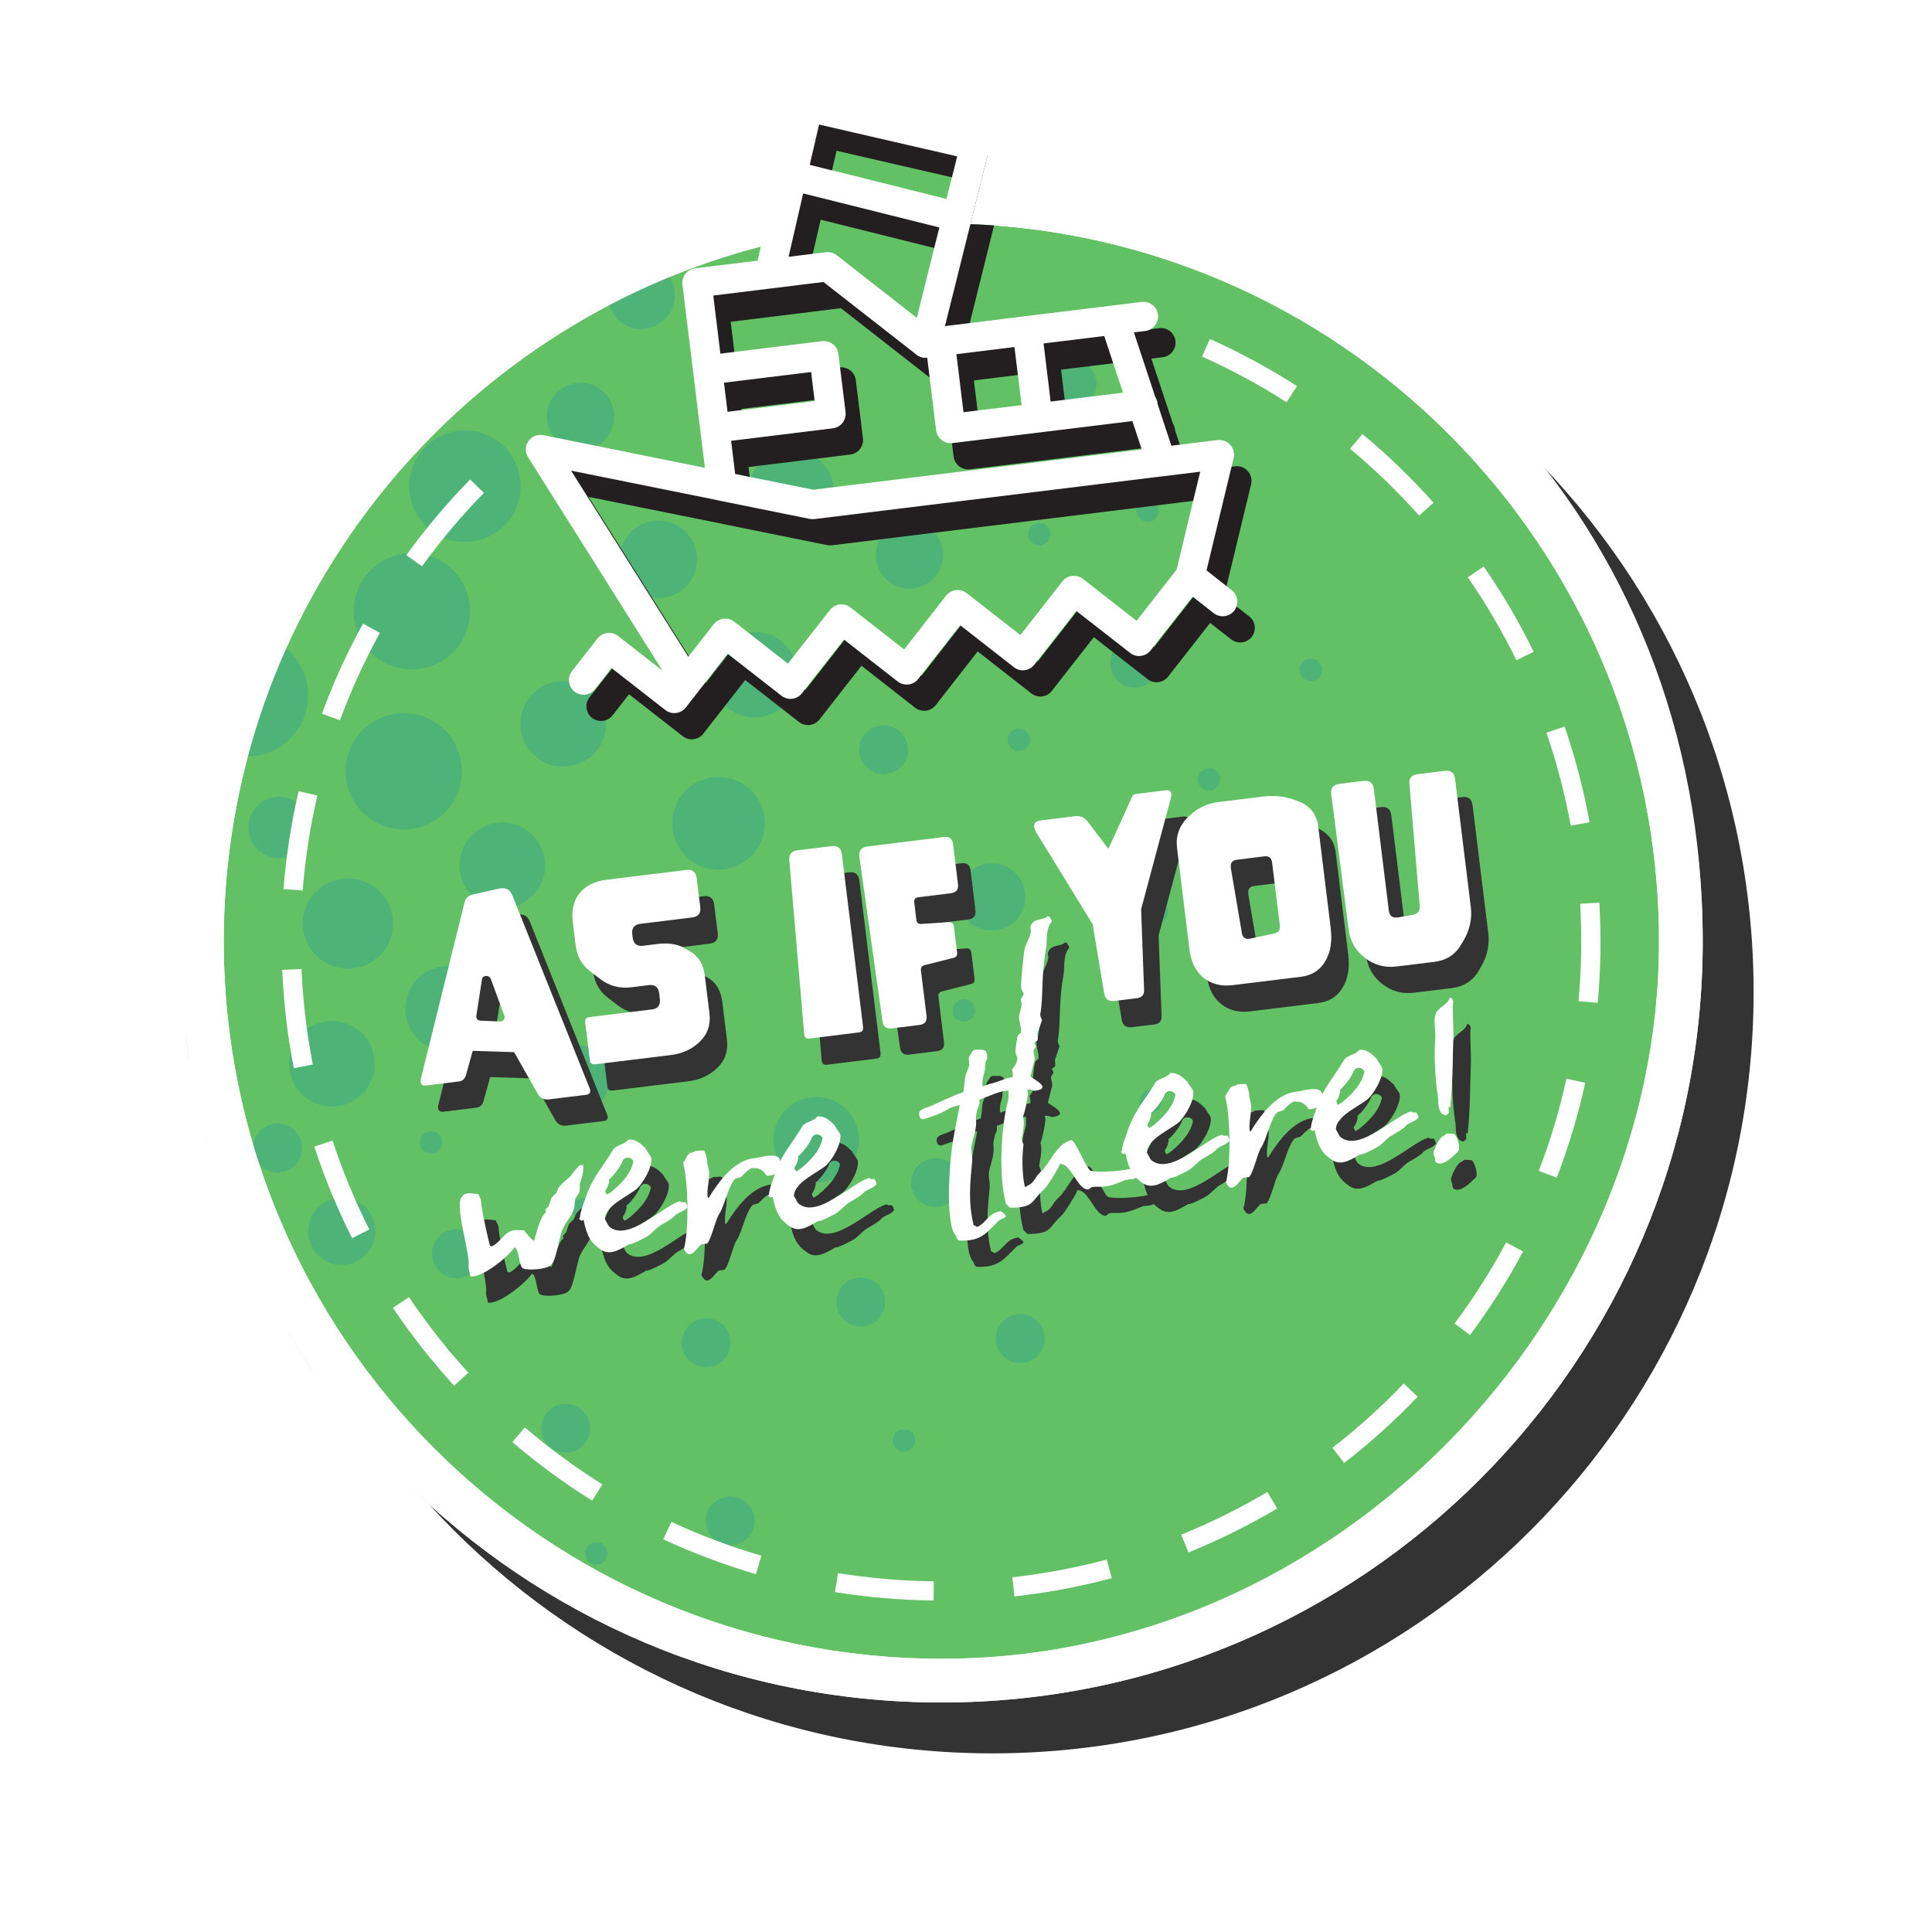 <svg width="221" height="221" viewBox="0 0 221 221" fill="none" xmlns="http://www.w3.org/2000/svg">
<g filter="url(#filter0_d_277_24756)">
<g filter="url(#filter1_d_277_24756)">
<path d="M113.503 200.566C161.602 200.566 200.593 161.574 200.593 113.476C200.593 65.377 161.602 26.386 113.503 26.386C65.405 26.386 26.413 65.377 26.413 113.476C26.413 161.574 65.405 200.566 113.503 200.566Z" fill="#333333"/>
<path d="M107.683 192.246C154.401 192.246 192.273 154.374 192.273 107.656C192.273 60.938 154.401 23.066 107.683 23.066C60.965 23.066 23.093 60.938 23.093 107.656C23.093 154.374 60.965 192.246 107.683 192.246Z" fill="#63C165"/>
<path d="M107.683 25.566C152.943 25.566 189.773 62.396 189.773 107.656C189.773 152.916 152.943 189.746 107.683 189.746C62.423 189.746 25.593 152.926 25.593 107.656C25.593 62.386 62.413 25.566 107.683 25.566ZM107.683 20.566C59.583 20.566 20.593 59.556 20.593 107.656C20.593 155.756 59.583 194.746 107.683 194.746C155.783 194.746 194.773 155.756 194.773 107.656C194.773 59.556 155.783 20.566 107.683 20.566Z" fill="white"/>
<g opacity="0.4">
<path d="M51.812 74.626C54.412 72.026 54.412 67.816 51.812 65.216C49.212 62.616 45.002 62.616 42.402 65.216C39.802 67.816 39.802 72.026 42.402 74.626C45.002 77.226 49.212 77.226 51.812 74.626Z" fill="#309D90"/>
<path d="M33.202 74.586C33.012 74.396 32.812 74.216 32.602 74.046C30.462 78.086 28.472 82.196 26.652 86.356C28.932 86.886 31.422 86.266 33.192 84.486C35.922 81.756 35.922 77.316 33.192 74.586H33.202Z" fill="#309D90"/>
<path d="M72.192 60.846C70.462 62.576 70.462 65.386 72.192 67.116C73.922 68.846 76.732 68.846 78.462 67.116C80.192 65.386 80.192 62.576 78.462 60.846C76.732 59.116 73.922 59.116 72.192 60.846Z" fill="#309D90"/>
<path d="M78.432 90.426C76.362 92.496 76.362 95.856 78.432 97.926C80.502 99.996 83.862 99.996 85.932 97.926C88.002 95.856 88.002 92.496 85.932 90.426C83.862 88.356 80.502 88.356 78.432 90.426Z" fill="#309D90"/>
<path d="M60.972 86.256C62.883 88.166 65.993 88.166 67.903 86.256C69.812 84.346 69.812 81.236 67.903 79.326C65.993 77.416 62.883 77.416 60.972 79.326C59.062 81.236 59.062 84.346 60.972 86.256Z" fill="#309D90"/>
<path d="M60.923 95.516C59.013 93.606 55.903 93.606 53.993 95.516C52.083 97.426 52.073 100.536 53.993 102.446C55.903 104.356 59.013 104.356 60.923 102.446C62.833 100.536 62.833 97.426 60.923 95.516Z" fill="#309D90"/>
<path d="M36.153 101.996C34.133 104.016 34.133 107.286 36.153 109.296C38.173 111.306 41.443 111.316 43.453 109.296C45.463 107.276 45.473 104.006 43.453 101.996C41.433 99.986 38.163 99.976 36.153 101.996Z" fill="#309D90"/>
<path d="M69.132 50.366C70.632 48.866 70.632 46.426 69.132 44.916C67.632 43.416 65.192 43.416 63.682 44.916C62.172 46.416 62.182 48.856 63.682 50.366C65.183 51.866 67.623 51.866 69.132 50.366Z" fill="#309D90"/>
<path d="M106.762 66.206C108.262 64.706 108.262 62.266 106.762 60.756C105.262 59.246 102.822 59.256 101.312 60.756C99.812 62.256 99.812 64.696 101.312 66.206C102.812 67.706 105.252 67.706 106.762 66.206Z" fill="#309D90"/>
<path d="M79.532 113.736C78.032 112.236 75.592 112.236 74.082 113.736C72.582 115.236 72.582 117.676 74.082 119.186C75.582 120.696 78.022 120.686 79.532 119.186C81.032 117.686 81.032 115.246 79.532 113.736Z" fill="#309D90"/>
<path d="M63.192 120.666C61.692 122.166 61.692 124.606 63.192 126.116C64.692 127.616 67.132 127.616 68.642 126.116C70.142 124.616 70.142 122.176 68.642 120.666C67.142 119.166 64.702 119.166 63.192 120.666Z" fill="#309D90"/>
<path d="M116.173 99.876C114.673 98.376 112.233 98.376 110.723 99.876C109.213 101.376 109.223 103.816 110.723 105.326C112.223 106.826 114.663 106.826 116.173 105.326C117.683 103.826 117.673 101.386 116.173 99.876Z" fill="#309D90"/>
<path d="M76.072 36.496C77.572 34.996 77.572 32.556 76.072 31.046C74.572 29.546 72.132 29.546 70.622 31.046C69.122 32.546 69.122 34.986 70.622 36.496C72.122 37.996 74.562 37.996 76.072 36.496Z" fill="#309D90"/>
<path d="M59.793 35.656C58.013 37.596 56.273 39.556 54.593 41.546C55.933 41.526 57.263 41.016 58.273 39.996C59.463 38.806 59.963 37.196 59.793 35.656Z" fill="#309D90"/>
<path d="M34.422 97.146C35.792 95.776 35.792 93.546 34.422 92.166C33.052 90.796 30.822 90.796 29.442 92.166C28.062 93.536 28.062 95.766 29.442 97.146C30.812 98.516 33.042 98.516 34.422 97.146Z" fill="#309D90"/>
<path d="M33.733 129.336C32.643 128.246 30.863 128.246 29.773 129.336C28.683 130.426 28.683 132.206 29.773 133.296C30.863 134.386 32.643 134.386 33.733 133.296C34.823 132.206 34.823 130.426 33.733 129.336Z" fill="#309D90"/>
<path d="M105.032 133.296C103.942 134.386 103.942 136.166 105.032 137.256C106.122 138.346 107.902 138.346 108.992 137.256C110.082 136.166 110.082 134.386 108.992 133.296C107.902 132.206 106.122 132.206 105.032 133.296Z" fill="#309D90"/>
<path d="M131.773 73.876C130.683 72.786 128.903 72.786 127.813 73.876C126.723 74.966 126.723 76.746 127.813 77.836C128.903 78.926 130.683 78.926 131.773 77.836C132.863 76.746 132.863 74.966 131.773 73.876Z" fill="#309D90"/>
<path d="M103.053 87.746C104.143 86.656 104.143 84.876 103.053 83.786C101.963 82.696 100.183 82.696 99.093 83.786C98.003 84.876 98.003 86.656 99.093 87.746C100.183 88.836 101.963 88.836 103.053 87.746Z" fill="#309D90"/>
<path d="M105.032 36.256C106.122 35.166 106.122 33.386 105.032 32.296C103.942 31.206 102.162 31.206 101.072 32.296C99.982 33.386 99.982 35.166 101.072 36.256C102.162 37.346 103.942 37.346 105.032 36.256Z" fill="#309D90"/>
<path d="M32.952 152.406C33.872 153.936 34.832 155.436 35.842 156.906C36.792 155.806 36.752 154.146 35.712 153.106C34.962 152.356 33.902 152.136 32.952 152.406Z" fill="#309D90"/>
<path d="M82.752 155.576C83.842 154.486 83.842 152.706 82.752 151.616C81.662 150.526 79.882 150.526 78.792 151.616C77.702 152.706 77.702 154.486 78.792 155.576C79.882 156.666 81.662 156.666 82.752 155.576Z" fill="#309D90"/>
<path d="M50.223 141.426C49.133 142.516 49.133 144.296 50.223 145.386C51.313 146.476 53.093 146.476 54.183 145.386C55.273 144.296 55.273 142.516 54.183 141.426C53.093 140.336 51.313 140.336 50.223 141.426Z" fill="#309D90"/>
<path d="M50.892 83.526C48.292 80.926 44.082 80.926 41.482 83.526C38.882 86.126 38.882 90.336 41.482 92.936C44.082 95.536 48.292 95.536 50.892 92.936C53.492 90.336 53.492 86.126 50.892 83.526Z" fill="#309D90"/>
<path d="M89.803 80.646C91.713 78.736 91.713 75.626 89.803 73.716C87.893 71.806 84.783 71.806 82.873 73.716C80.963 75.626 80.963 78.736 82.873 80.646C84.783 82.556 87.893 82.556 89.803 80.646Z" fill="#309D90"/>
<path d="M47.793 111.926C45.883 113.836 45.883 116.946 47.793 118.856C49.703 120.766 52.813 120.766 54.723 118.856C56.633 116.946 56.633 113.836 54.723 111.926C52.813 110.016 49.703 110.016 47.793 111.926Z" fill="#309D90"/>
<path d="M23.742 130.936C23.752 130.686 23.682 130.436 23.542 130.216C23.602 130.456 23.672 130.696 23.742 130.936Z" fill="#309D90"/>
<path d="M47.383 170.486C47.963 171.036 48.543 171.586 49.133 172.126C49.333 171.656 49.243 171.096 48.853 170.716C48.453 170.316 47.863 170.246 47.383 170.486Z" fill="#309D90"/>
<path d="M67.663 139.226C68.163 138.726 68.163 137.906 67.663 137.406C67.163 136.906 66.343 136.906 65.843 137.406C65.343 137.906 65.343 138.726 65.843 139.226C66.343 139.726 67.163 139.726 67.663 139.226Z" fill="#309D90"/>
<path d="M78.973 138.636C79.473 139.136 80.293 139.136 80.793 138.636C81.293 138.136 81.293 137.316 80.793 136.816C80.293 136.316 79.473 136.316 78.973 136.816C78.473 137.316 78.473 138.136 78.973 138.636Z" fill="#309D90"/>
<path d="M102.492 163.856C101.992 164.356 101.992 165.176 102.492 165.676C102.992 166.176 103.812 166.176 104.312 165.676C104.812 165.176 104.812 164.356 104.312 163.856C103.812 163.356 102.992 163.356 102.492 163.856Z" fill="#309D90"/>
<path d="M130.713 125.066C130.213 125.566 130.213 126.386 130.713 126.886C131.213 127.386 132.033 127.386 132.533 126.886C133.033 126.386 133.033 125.566 132.533 125.066C132.033 124.566 131.213 124.566 130.713 125.066Z" fill="#309D90"/>
<path d="M109.353 114.676C108.853 115.176 108.853 115.996 109.353 116.496C109.853 116.996 110.673 116.996 111.173 116.496C111.673 115.996 111.673 115.176 111.173 114.676C110.673 114.176 109.853 114.176 109.353 114.676Z" fill="#309D90"/>
<path d="M117.442 85.536C117.942 85.036 117.942 84.216 117.442 83.716C116.942 83.216 116.122 83.216 115.622 83.716C115.122 84.216 115.122 85.036 115.622 85.536C116.122 86.036 116.942 86.036 117.442 85.536Z" fill="#309D90"/>
<path d="M119.793 62.016C120.293 61.516 120.293 60.696 119.793 60.196C119.293 59.696 118.473 59.696 117.973 60.196C117.473 60.696 117.473 61.516 117.973 62.016C118.473 62.516 119.293 62.516 119.793 62.016Z" fill="#309D90"/>
<path d="M90.003 44.386C90.503 43.886 90.503 43.066 90.003 42.566C89.503 42.066 88.683 42.066 88.183 42.566C87.683 43.066 87.683 43.886 88.183 44.386C88.683 44.886 89.503 44.886 90.003 44.386Z" fill="#309D90"/>
<path d="M21.273 118.616C21.383 119.456 21.492 120.286 21.622 121.126C21.832 121.066 22.032 120.976 22.203 120.816C22.703 120.316 22.703 119.496 22.203 118.996C21.942 118.736 21.613 118.616 21.273 118.626V118.616Z" fill="#309D90"/>
<path d="M50.222 129.766C49.722 129.266 48.902 129.266 48.402 129.766C47.902 130.266 47.902 131.086 48.402 131.586C48.902 132.086 49.722 132.086 50.222 131.586C50.722 131.086 50.722 130.266 50.222 129.766Z" fill="#309D90"/>
<path d="M72.632 102.156C71.263 100.786 69.032 100.786 67.653 102.156C66.282 103.526 66.282 105.756 67.653 107.136C69.022 108.516 71.252 108.516 72.632 107.136C74.013 105.756 74.002 103.536 72.632 102.156Z" fill="#309D90"/>
<path d="M92.542 110.586C91.162 111.966 91.172 114.186 92.542 115.566C93.912 116.936 96.142 116.936 97.522 115.566C98.902 114.196 98.892 111.966 97.522 110.586C96.152 109.216 93.922 109.216 92.542 110.586Z" fill="#309D90"/>
<path d="M57.692 60.126C60.182 57.636 60.182 53.596 57.692 51.106C55.202 48.616 51.162 48.616 48.672 51.106C46.182 53.596 46.182 57.636 48.672 60.126C51.162 62.616 55.202 62.616 57.692 60.126Z" fill="#309D90"/>
<path d="M66.692 161.406C65.603 160.316 63.822 160.316 62.733 161.406C61.642 162.496 61.642 164.276 62.733 165.366C63.822 166.456 65.603 166.456 66.692 165.366C67.782 164.276 67.782 162.496 66.692 161.406Z" fill="#309D90"/>
<path d="M96.832 126.916C94.922 125.006 91.812 125.006 89.902 126.916C87.992 128.826 87.992 131.936 89.902 133.846C91.812 135.756 94.922 135.756 96.832 133.846C98.742 131.936 98.742 128.826 96.832 126.916Z" fill="#309D90"/>
<path d="M93.983 59.806C95.893 57.896 95.893 54.786 93.983 52.876C92.073 50.966 88.963 50.966 87.053 52.876C85.143 54.786 85.143 57.896 87.053 59.806C88.963 61.716 92.073 61.716 93.983 59.806Z" fill="#309D90"/>
<path d="M81.542 172.006C80.452 173.096 80.452 174.876 81.542 175.966C82.632 177.056 84.412 177.056 85.502 175.966C86.592 174.876 86.592 173.096 85.502 172.006C84.412 170.916 82.632 170.916 81.542 172.006Z" fill="#309D90"/>
<path d="M114.723 151.136C113.633 152.226 113.633 154.006 114.723 155.096C115.813 156.186 117.593 156.186 118.683 155.096C119.773 154.006 119.773 152.226 118.683 151.136C117.593 150.046 115.813 150.046 114.723 151.136Z" fill="#309D90"/>
<path d="M96.492 146.956C95.402 148.046 95.402 149.826 96.492 150.916C97.582 152.006 99.362 152.006 100.452 150.916C101.542 149.826 101.542 148.046 100.452 146.956C99.362 145.866 97.582 145.866 96.492 146.956Z" fill="#309D90"/>
<path d="M120.652 41.936C119.562 43.026 119.562 44.806 120.652 45.896C121.742 46.986 123.522 46.986 124.612 45.896C125.702 44.806 125.702 43.026 124.612 41.936C123.522 40.846 121.742 40.846 120.652 41.936Z" fill="#309D90"/>
<path d="M49.723 154.376C49.223 154.876 49.223 155.696 49.723 156.196C50.223 156.696 51.043 156.696 51.543 156.196C52.043 155.696 52.043 154.876 51.543 154.376C51.043 153.876 50.223 153.876 49.723 154.376Z" fill="#309D90"/>
<path d="M118.492 117.676C117.992 118.176 117.992 118.996 118.492 119.496C118.992 119.996 119.812 119.996 120.312 119.496C120.812 118.996 120.812 118.176 120.312 117.676C119.812 117.176 118.992 117.176 118.492 117.676Z" fill="#309D90"/>
<path d="M131.452 103.396C130.952 103.896 130.952 104.716 131.452 105.216C131.952 105.716 132.772 105.716 133.272 105.216C133.772 104.716 133.772 103.896 133.272 103.396C132.772 102.896 131.952 102.896 131.452 103.396Z" fill="#309D90"/>
<path d="M150.852 75.716C150.352 75.216 149.532 75.216 149.032 75.716C148.532 76.216 148.532 77.036 149.032 77.536C149.532 78.036 150.352 78.036 150.852 77.536C151.352 77.036 151.352 76.216 150.852 75.716Z" fill="#309D90"/>
<path d="M132.182 59.296C132.682 58.796 132.682 57.976 132.182 57.476C131.682 56.976 130.862 56.976 130.362 57.476C129.862 57.976 129.862 58.796 130.362 59.296C130.862 59.796 131.682 59.796 132.182 59.296Z" fill="#309D90"/>
<path d="M137.393 88.236C136.893 88.736 136.893 89.556 137.393 90.056C137.893 90.556 138.713 90.556 139.213 90.056C139.713 89.556 139.713 88.736 139.213 88.236C138.713 87.736 137.893 87.736 137.393 88.236Z" fill="#309D90"/>
<path d="M67.303 176.786C66.803 177.286 66.803 178.106 67.303 178.606C67.803 179.106 68.623 179.106 69.123 178.606C69.623 178.106 69.623 177.286 69.123 176.786C68.623 176.286 67.803 176.286 67.303 176.786Z" fill="#309D90"/>
<path d="M36.372 138.126C34.872 139.626 34.872 142.066 36.372 143.576C37.872 145.076 40.312 145.076 41.822 143.576C43.322 142.076 43.322 139.636 41.822 138.126C40.322 136.626 37.882 136.626 36.372 138.126Z" fill="#309D90"/>
<path d="M34.503 125.146C36.413 127.056 39.523 127.056 41.433 125.146C43.343 123.236 43.343 120.126 41.433 118.216C39.523 116.306 36.413 116.306 34.503 118.216C32.593 120.126 32.583 123.236 34.503 125.146Z" fill="#309D90"/>
</g>
<path d="M114.943 20.866L113.713 25.786C156.163 28.876 189.773 64.416 189.773 107.656C189.773 150.896 152.943 189.746 107.683 189.746C62.423 189.746 25.593 152.916 25.593 107.656C25.593 69.516 51.733 37.376 87.033 28.196C87.973 27.946 88.923 27.716 89.883 27.516C90.143 27.446 90.403 27.396 90.673 27.346C91.603 27.136 92.543 26.956 93.493 26.796C94.963 26.536 96.453 26.316 97.953 26.146C100.523 25.836 103.133 25.646 105.763 25.596C106.403 25.576 107.043 25.566 107.683 25.566C108.323 25.566 108.923 25.576 109.543 25.596C109.793 25.596 110.053 25.596 110.313 25.616C110.543 25.616 110.773 25.626 111.003 25.646L111.103 25.236C111.103 25.236 111.113 25.216 111.113 25.206V25.186L112.243 20.676C111.593 20.646 110.943 20.626 110.293 20.606C109.803 20.586 109.313 20.576 108.823 20.586C108.443 20.566 108.063 20.566 107.683 20.566C105.293 20.566 102.933 20.666 100.593 20.856C98.603 21.006 96.643 21.236 94.703 21.526C93.503 21.706 92.303 21.916 91.123 22.146C90.173 22.316 89.233 22.516 88.303 22.736C49.533 31.536 20.593 66.216 20.593 107.656C20.593 155.756 59.583 194.746 107.683 194.746C155.783 194.746 194.773 155.756 194.773 107.656C194.773 59.556 159.643 24.556 114.943 20.866Z" fill="white"/>
<path d="M116.043 182.616L115.803 180.426C119.443 180.016 123.083 179.336 126.603 178.396L127.173 180.526C123.543 181.496 119.803 182.196 116.053 182.616H116.043ZM106.793 183.076C103.023 183.036 99.223 182.716 95.513 182.116L95.863 179.946C99.463 180.526 103.153 180.846 106.813 180.886L106.793 183.086V183.076ZM135.953 177.586L135.123 175.546C138.513 174.176 141.823 172.536 144.973 170.666L146.093 172.556C142.853 174.476 139.443 176.166 135.953 177.586ZM86.473 180.066C82.863 179.006 79.293 177.666 75.873 176.076L76.803 174.086C80.123 175.636 83.583 176.936 87.093 177.956L86.473 180.066ZM153.763 167.356L152.413 165.616C155.303 163.376 158.053 160.906 160.573 158.256L162.163 159.776C159.563 162.496 156.733 165.046 153.753 167.346L153.763 167.356ZM67.733 171.656C64.533 169.656 61.463 167.406 58.613 164.956L60.043 163.286C62.823 165.666 65.803 167.856 68.903 169.796L67.733 171.666V171.656ZM168.153 152.706L166.393 151.396C168.583 148.456 170.563 145.336 172.283 142.116L174.223 143.156C172.453 146.476 170.403 149.686 168.153 152.716V152.706ZM51.943 158.506C49.403 155.726 47.043 152.726 44.953 149.606L46.783 148.376C48.813 151.406 51.103 154.316 53.573 157.016L51.953 158.496L51.943 158.506ZM178.073 134.716L176.023 133.926C177.343 130.516 178.403 126.966 179.183 123.396L181.333 123.866C180.523 127.546 179.423 131.196 178.073 134.716ZM40.273 141.616C38.573 138.256 37.123 134.726 35.953 131.156L38.043 130.476C39.183 133.946 40.593 137.366 42.243 140.636L40.283 141.626L40.273 141.616ZM182.753 114.716L180.563 114.516C180.903 110.886 180.963 107.186 180.763 103.526V103.376L182.953 103.256V103.396C183.173 107.176 183.103 110.986 182.763 114.726L182.753 114.716ZM33.613 122.186C32.953 118.816 32.523 115.346 32.333 111.896C32.313 111.576 32.303 111.266 32.283 110.946L34.483 110.846C34.493 111.156 34.513 111.466 34.533 111.776C34.723 115.126 35.143 118.486 35.783 121.766L33.623 122.186H33.613ZM179.673 94.446C179.013 90.846 178.083 87.266 176.893 83.816L178.973 83.106C180.193 86.666 181.153 90.346 181.833 94.056L179.673 94.446ZM34.623 101.866L32.433 101.696C32.723 97.936 33.303 94.176 34.163 90.506L36.303 91.006C35.473 94.566 34.913 98.216 34.623 101.866ZM173.453 75.516C171.853 72.236 169.983 69.046 167.903 66.046L169.713 64.796C171.863 67.896 173.783 71.176 175.433 74.556L173.453 75.526V75.516ZM38.883 82.396L36.823 81.636C38.123 78.106 39.703 74.636 41.523 71.336L43.453 72.396C41.683 75.606 40.153 78.966 38.883 82.396ZM162.333 58.976C159.903 56.246 157.243 53.676 154.433 51.336L155.843 49.646C158.743 52.056 161.473 54.696 163.983 57.506L162.343 58.966L162.333 58.976ZM48.263 64.786L46.483 63.496C48.693 60.446 51.143 57.536 53.783 54.846L55.353 56.386C52.793 58.996 50.413 61.826 48.263 64.786ZM147.173 46.016C144.093 44.036 140.833 42.276 137.503 40.786L138.403 38.776C141.833 40.316 145.183 42.126 148.363 44.166L147.173 46.016Z" fill="white"/>
<path d="M69.462 127.516C69.462 127.516 69.502 127.616 69.512 127.666C69.552 128.006 69.392 128.196 69.042 128.236L64.802 128.756C64.232 128.826 63.802 128.626 63.532 128.156L60.812 123.356L56.072 123.206L55.312 125.946C55.182 126.406 54.912 126.656 54.502 126.706L50.692 127.176C50.342 127.216 50.152 127.066 50.112 126.736C50.112 126.666 50.112 126.596 50.112 126.526L55.132 106.246C55.252 105.736 55.592 105.426 56.142 105.306L59.042 104.656C59.122 104.636 59.192 104.626 59.262 104.616C59.912 104.536 60.362 104.796 60.602 105.406L69.462 127.526V127.516ZM59.662 119.116L58.152 115.006C58.042 114.726 57.832 114.606 57.512 114.646C57.292 114.676 57.172 114.796 57.132 115.026L56.512 119.036C56.492 119.156 56.482 119.256 56.492 119.346C56.522 119.606 56.702 119.746 57.022 119.756L59.182 119.846C59.182 119.846 59.232 119.846 59.262 119.846C59.602 119.806 59.752 119.616 59.712 119.276C59.712 119.226 59.692 119.166 59.662 119.106V119.116Z" fill="#333333"/>
<path d="M76.552 118.476C77.252 118.386 77.562 117.996 77.482 117.286L77.402 116.616C77.312 115.916 76.922 115.606 76.212 115.686L74.202 115.936C72.862 116.096 71.672 115.776 70.622 114.966L69.482 114.086C68.542 113.366 68.002 112.366 67.842 111.106L67.522 108.506C67.352 107.126 67.612 106.006 68.312 105.156C69.012 104.306 70.042 103.796 71.432 103.626L80.502 102.516C81.202 102.426 81.602 102.736 81.692 103.446L82.102 106.756C82.192 107.456 81.882 107.856 81.172 107.946L75.252 108.676C74.542 108.766 74.242 109.156 74.322 109.866L74.372 110.256C74.462 110.956 74.852 111.266 75.562 111.186L77.242 110.976C78.492 110.826 79.542 110.996 80.372 111.496L81.062 111.906C81.952 112.436 82.472 113.356 82.632 114.676L83.152 118.906C83.312 120.206 82.942 121.296 82.052 122.156C81.162 123.016 80.052 123.526 78.732 123.686L70.072 124.746C69.712 124.786 69.512 124.636 69.472 124.276L68.942 119.946C68.902 119.586 69.052 119.386 69.412 119.346L76.562 118.466L76.552 118.476Z" fill="#333333"/>
<path d="M100.722 120.496C100.762 120.856 100.612 121.056 100.252 121.096L94.592 121.796C94.232 121.836 94.032 121.686 93.992 121.336C93.992 121.336 93.992 121.316 93.992 121.296L92.292 101.426C92.232 100.736 92.552 100.346 93.232 100.266L97.112 99.786C97.822 99.696 98.212 100.006 98.302 100.716L100.732 120.496H100.722Z" fill="#333333"/>
<path d="M107.982 119.206C108.062 119.826 107.792 120.166 107.172 120.246L104.002 120.636C103.382 120.716 103.032 120.446 102.952 119.826L100.302 101.016C100.302 101.016 100.302 100.986 100.302 100.976C100.222 100.296 100.532 99.916 101.232 99.826L109.982 98.746C110.602 98.666 110.942 98.936 111.022 99.556L111.582 104.136C111.662 104.756 111.382 105.096 110.772 105.176L107.052 105.636C106.692 105.676 106.542 105.876 106.582 106.236L106.822 108.216C106.862 108.556 107.052 108.716 107.392 108.686L110.532 108.486C110.872 108.466 111.062 108.616 111.112 108.956L111.482 111.966C111.522 112.286 111.392 112.486 111.102 112.556L107.752 113.406C107.442 113.486 107.312 113.686 107.342 113.996L107.982 119.186V119.206Z" fill="#333333"/>
<path d="M128.312 116.656L126.992 108.726L120.642 98.396C120.442 98.076 120.332 97.806 120.302 97.586C120.252 97.156 120.502 96.916 121.072 96.846L124.952 96.366C125.552 96.296 126.032 96.486 126.392 96.956L128.792 100.096L131.502 94.146C131.582 93.956 131.722 93.856 131.922 93.826L135.392 93.396C135.752 93.356 135.952 93.506 135.992 93.866C135.992 93.936 135.992 94.006 135.992 94.076L132.532 107.006L132.872 116.246C132.892 116.796 132.622 117.116 132.032 117.186L129.502 117.496C128.812 117.576 128.422 117.296 128.312 116.646V116.656Z" fill="#333333"/>
<path d="M154.223 109.276C154.393 110.656 154.213 111.836 153.673 112.816C153.073 113.936 152.103 114.576 150.783 114.736L143.043 115.686C141.683 115.856 140.563 115.566 139.663 114.836C138.773 114.106 138.243 113.056 138.073 111.696L136.643 100.016C136.473 98.666 136.873 97.506 137.823 96.536L137.923 96.456C138.873 95.486 140.023 94.916 141.373 94.746L146.483 94.116C147.863 93.946 149.173 94.116 150.403 94.616L150.623 94.706C151.893 95.226 152.613 96.156 152.783 97.476L154.233 109.276H154.223ZM148.403 108.876L147.513 101.656C147.443 101.126 147.153 100.896 146.623 100.956L143.483 101.346C142.963 101.406 142.733 101.696 142.793 102.216C142.793 102.246 142.793 102.266 142.793 102.296L144.063 109.756C144.153 110.226 144.413 110.446 144.873 110.386C144.903 110.386 144.943 110.386 144.993 110.376L147.733 109.786C148.243 109.676 148.463 109.376 148.403 108.886V108.876Z" fill="#333333"/>
<path d="M163.213 92.676C163.163 92.016 163.483 91.636 164.173 91.556L167.253 91.176C167.963 91.086 168.353 91.396 168.443 92.106L170.243 106.736C170.403 108.056 170.143 109.316 169.453 110.516L169.143 111.046C168.473 112.196 167.453 112.856 166.073 113.026L161.743 113.556C160.393 113.726 159.193 113.386 158.123 112.566C157.063 111.736 156.443 110.656 156.263 109.306L154.283 93.856C154.193 93.156 154.503 92.756 155.213 92.666L157.963 92.326C158.663 92.236 159.063 92.546 159.153 93.256L160.863 107.136C160.933 107.746 161.253 108.016 161.823 107.946C161.853 107.946 161.873 107.946 161.903 107.946L163.573 107.656C164.173 107.556 164.443 107.216 164.403 106.626L163.223 92.696L163.213 92.676Z" fill="#333333"/>
<path d="M68.722 136.276C68.722 136.576 68.722 136.846 68.692 137.126C68.572 137.476 68.552 137.916 68.362 138.276C68.272 138.626 68.402 139.116 68.232 139.436C68.162 139.676 67.882 139.886 67.812 140.126C67.692 140.516 67.772 140.906 67.652 141.296C67.382 142.106 66.722 142.786 66.382 143.536C65.972 144.326 65.632 147.326 65.012 147.706C64.662 148.156 62.532 148.376 61.832 148.096C61.332 147.886 61.412 145.786 60.832 145.696C60.302 146.606 57.192 149.206 55.822 149.006C55.752 148.676 55.642 148.326 55.592 147.986C55.872 146.436 53.812 140.596 54.922 139.816C55.232 139.336 55.932 139.526 56.712 139.596C56.862 139.986 56.922 139.936 57.042 140.396C56.972 140.906 57.782 144.516 58.042 145.496C58.212 145.546 58.142 145.516 58.252 145.576C58.982 145.246 59.552 144.376 60.082 144.006C60.672 143.596 61.162 143.736 61.972 143.736C62.142 144.056 62.812 144.816 63.092 144.946C63.282 144.316 63.862 141.926 64.472 141.676C64.432 141.576 64.412 141.476 64.372 141.386L64.762 140.966L64.932 140.436L65.082 140.016L65.652 139.446L65.882 138.876L66.262 138.426C66.322 138.356 67.202 137.606 67.202 137.606L67.902 136.716L68.262 136.336L68.452 136.246L68.722 136.276Z" fill="#333333"/>
<path d="M75.863 134.386C75.933 134.646 76.473 135.216 76.503 135.486C76.603 136.586 75.593 138.226 74.933 138.906C74.033 139.756 71.173 140.886 71.193 142.466C71.353 142.686 71.503 143.066 71.663 143.286C73.813 145.206 77.963 140.826 79.793 140.406C80.283 140.816 80.323 140.036 80.653 141.076C80.223 141.666 79.473 141.626 79.043 142.216C78.493 142.656 77.883 142.966 77.543 143.176C77.103 143.436 76.633 143.996 76.143 144.356C75.803 144.596 74.123 145.446 73.973 145.326C73.243 145.686 71.923 146.726 70.793 145.986C69.653 145.216 69.163 144.536 68.753 142.536C68.523 142.596 68.573 142.726 68.423 142.576C68.273 142.456 68.353 142.556 68.223 142.326H68.323C68.433 141.326 68.843 140.536 69.083 139.726C69.913 137.466 70.943 136.536 72.113 134.536C72.513 133.916 73.423 133.976 73.883 133.346C74.753 133.306 75.253 133.786 75.863 134.386ZM71.653 137.896C71.713 138.096 71.683 138.166 71.613 138.406C71.603 138.576 71.363 139.076 71.233 139.196L71.253 139.326C71.313 139.556 71.423 139.636 71.493 139.636C71.643 139.486 71.743 139.506 72.023 139.266C73.243 138.236 74.163 137.186 74.443 135.906C74.513 135.626 73.773 135.076 73.243 135.716C73.083 136.376 72.003 137.716 71.663 137.896H71.653Z" fill="#333333"/>
<path d="M82.553 134.606C82.683 134.856 82.803 135.286 82.893 135.706C82.813 136.126 83.163 136.786 83.123 137.326C83.103 138.276 82.853 138.976 82.943 139.946L83.053 140.036C84.343 137.926 86.093 135.726 88.223 135.496C88.983 135.406 90.273 134.936 91.003 135.356C91.076 135.416 91.143 135.509 91.203 135.636C91.353 136.056 91.223 136.916 90.813 137.136C90.543 137.436 90.213 137.446 89.743 137.506C89.383 137.046 88.993 136.586 88.323 136.636C87.793 136.436 87.063 137.366 86.763 137.636L86.143 137.816C85.343 138.456 84.883 140.996 84.253 141.886C83.853 142.476 83.363 144.786 82.883 145.256L82.223 145.336C81.723 145.666 80.923 147.376 80.233 145.846C80.823 143.816 80.743 138.206 80.143 136.026C80.363 135.666 80.533 135.336 80.763 135.006C81.103 134.726 81.253 134.916 81.593 134.636C81.763 134.646 82.193 134.596 82.563 134.616L82.553 134.606Z" fill="#333333"/>
<path d="M97.493 131.736C97.562 131.996 98.103 132.566 98.132 132.836C98.233 133.936 97.222 135.576 96.562 136.256C95.653 137.106 92.802 138.236 92.823 139.816C92.983 140.036 93.132 140.416 93.293 140.636C95.442 142.556 99.593 138.176 101.423 137.756C101.913 138.166 101.953 137.386 102.283 138.426C101.853 139.016 101.103 138.976 100.673 139.566C100.123 140.006 99.513 140.316 99.172 140.526C98.733 140.786 98.263 141.346 97.772 141.706C97.433 141.946 95.752 142.796 95.603 142.676C94.873 143.036 93.552 144.076 92.422 143.336C91.282 142.566 90.793 141.886 90.382 139.886C90.153 139.946 90.203 140.076 90.052 139.926C89.903 139.806 89.983 139.896 89.853 139.676H89.953C90.062 138.676 90.472 137.886 90.713 137.076C91.543 134.816 92.573 133.886 93.743 131.886C94.132 131.266 95.052 131.326 95.513 130.696C96.382 130.656 96.882 131.136 97.493 131.736ZM93.282 135.246C93.343 135.446 93.312 135.516 93.243 135.756C93.233 135.926 92.993 136.426 92.873 136.546L92.892 136.676C92.953 136.906 93.062 136.986 93.132 136.986C93.282 136.836 93.382 136.856 93.662 136.616C94.882 135.596 95.802 134.536 96.082 133.256C96.153 132.976 95.412 132.426 94.882 133.066C94.722 133.726 93.642 135.066 93.302 135.246H93.282Z" fill="#333333"/>
<path d="M114.672 124.976C114.692 125.986 114.342 125.856 114.382 127.266C114.682 127.226 115.152 126.966 115.452 126.936C116.402 126.686 116.932 126.346 117.822 126.206C118.152 126.166 118.842 126.046 119.612 125.956C120.032 126.376 122.592 127.506 120.312 127.786C119.982 127.586 118.972 127.576 118.752 127.706C116.352 127.666 116.262 127.976 114.032 128.786C114.082 129.756 113.862 129.316 113.712 130.276C113.512 131.146 113.802 131.036 113.562 132.316C113.512 132.756 113.232 133.436 113.152 133.946C113.022 134.496 113.242 135.216 113.212 135.786C112.992 138.136 112.712 140.456 113.372 143.136C113.512 143.186 113.662 143.266 113.772 143.356C114.862 142.886 115.022 141.756 116.482 141.546C116.742 141.786 116.872 141.736 117.092 142.106C116.772 142.486 116.552 142.336 116.192 142.686C114.812 144.036 114.222 145.046 111.652 144.896C111.492 144.716 111.462 144.686 111.312 144.296C110.552 143.616 110.532 140.116 110.542 139.106C110.722 134.506 110.932 133.776 111.782 129.426H111.682C111.552 129.486 110.962 129.596 110.712 129.726C109.932 130.196 109.322 130.506 107.572 131.056C107.302 130.816 107.342 131.146 107.192 130.696C106.942 129.986 107.592 129.836 108.302 129.586C109.422 129.116 110.782 128.406 112.202 127.926C112.492 125.906 112.182 126.686 112.872 124.886L112.842 124.386C112.842 124.386 112.742 124.096 112.902 123.806C113.042 123.556 113.332 123.146 113.332 123.146C113.332 123.146 113.592 123.046 113.692 123.066C113.792 123.086 114.402 123.076 114.402 123.076L114.762 123.236L114.902 123.556C114.902 123.556 114.922 124.026 114.902 124.126C114.882 124.266 114.712 124.516 114.712 124.516V124.956L114.672 124.976Z" fill="#333333"/>
<path d="M134.423 136.686C133.543 137.166 132.343 137.546 131.643 137.866L130.743 137.976C129.943 138.306 129.023 138.726 127.973 138.756C127.903 138.756 127.053 138.696 126.803 138.836C126.673 138.856 126.703 139.086 126.393 139.056C125.213 138.996 124.513 136.056 123.243 136.146C123.153 136.526 121.783 138.746 121.443 139.026C119.843 140.506 120.353 141.116 117.563 141.156C117.343 141.016 117.223 140.826 117.063 140.676C116.143 137.256 116.603 131.436 117.283 129.036C117.473 128.406 117.253 127.696 117.443 127.066C117.593 126.946 117.683 126.806 117.803 126.686C117.903 126.406 117.893 125.466 117.743 125.376C118.033 125.036 118.353 124.556 118.363 124.126C118.443 123.976 118.123 123.586 118.153 123.246C118.223 122.736 118.253 121.886 118.463 121.386C118.583 121.306 118.643 121.226 118.773 121.146C118.913 120.656 118.503 119.736 118.573 119.246C118.613 118.736 119.053 117.946 118.753 117.406C118.793 117.166 119.093 116.896 119.093 116.626C119.003 116.466 118.883 116.286 118.823 116.116C118.733 115.416 119.033 112.896 119.163 111.736C119.283 111.046 119.763 110.346 119.893 109.726C119.983 109.376 119.753 109.106 119.953 108.806C120.353 107.986 121.403 108.296 121.813 107.806C122.123 107.866 121.983 107.786 122.143 108.036C122.223 108.126 122.223 108.156 122.323 108.386C121.533 109.356 121.853 110.596 121.603 111.846C121.103 114.636 121.343 117.166 121.003 118.986C120.933 119.226 121.213 119.636 121.193 119.706C121.013 120.166 120.853 120.786 120.673 121.216C120.703 121.486 120.733 121.716 120.693 121.956C120.673 122.056 120.353 122.196 120.323 122.266C120.373 122.396 120.423 122.526 120.503 122.616C120.503 122.856 120.283 122.976 120.263 123.116C120.143 123.466 120.423 123.836 120.363 124.186C120.083 125.166 119.853 126.336 119.533 127.316C119.433 127.626 119.633 127.876 119.573 128.216C119.493 128.966 119.263 130.076 119.013 130.776C119.253 131.356 119.003 132.596 118.883 133.246C118.853 133.516 119.093 133.856 119.073 133.966C118.913 135.126 118.883 137.116 119.213 138.696C119.253 138.726 119.293 138.756 119.363 138.776L119.483 138.656C120.353 138.316 120.393 137.606 121.003 137.086C122.163 136.066 122.823 133.836 124.523 133.426C124.983 133.306 126.283 136.776 126.773 136.926C127.713 137.176 130.683 136.956 131.883 136.566L132.533 136.386L133.943 136.316L134.423 136.696V136.686Z" fill="#333333"/>
<path d="M137.862 126.776C137.932 127.036 138.472 127.606 138.502 127.876C138.602 128.976 137.592 130.616 136.932 131.296C136.032 132.146 133.172 133.276 133.192 134.856C133.352 135.076 133.502 135.456 133.662 135.676C135.822 137.596 139.962 133.216 141.792 132.796C142.282 133.206 142.322 132.426 142.652 133.466C142.222 134.056 141.472 134.016 141.042 134.606C140.492 135.046 139.892 135.356 139.542 135.566C139.102 135.826 138.632 136.386 138.142 136.746C137.802 136.986 136.122 137.836 135.972 137.716C135.242 138.076 133.922 139.116 132.782 138.376C131.642 137.606 131.152 136.926 130.742 134.926C130.512 134.986 130.562 135.116 130.412 134.966C130.262 134.846 130.342 134.946 130.212 134.716H130.312C130.422 133.716 130.832 132.926 131.072 132.116C131.902 129.856 132.932 128.926 134.102 126.926C134.492 126.306 135.412 126.366 135.872 125.736C136.742 125.696 137.242 126.176 137.852 126.776H137.862ZM133.652 130.286C133.712 130.486 133.682 130.556 133.612 130.796C133.602 130.966 133.362 131.466 133.242 131.586L133.262 131.716C133.322 131.946 133.432 132.026 133.502 132.026C133.652 131.876 133.752 131.896 134.032 131.656C135.252 130.626 136.172 129.576 136.452 128.296C136.522 128.016 135.782 127.466 135.252 128.106C135.092 128.766 134.012 130.106 133.672 130.286H133.652Z" fill="#333333"/>
<path d="M144.553 126.996C144.683 127.246 144.803 127.676 144.893 128.096C144.813 128.506 145.163 129.176 145.123 129.716C145.103 130.656 144.853 131.366 144.943 132.336L145.053 132.426C146.343 130.316 148.093 128.116 150.223 127.886C150.983 127.796 152.273 127.326 153.003 127.746C153.076 127.806 153.143 127.899 153.203 128.026C153.353 128.446 153.223 129.306 152.813 129.526C152.543 129.826 152.213 129.836 151.743 129.896C151.383 129.436 150.993 128.976 150.323 129.026C149.793 128.826 149.063 129.756 148.763 130.026L148.143 130.206C147.343 130.846 146.883 133.386 146.253 134.276C145.853 134.866 145.363 137.176 144.883 137.646L144.223 137.726C143.723 138.056 142.923 139.766 142.233 138.236C142.823 136.206 142.743 130.596 142.143 128.416C142.363 128.056 142.533 127.726 142.763 127.396C143.103 127.116 143.253 127.306 143.593 127.026C143.763 127.036 144.193 126.986 144.573 127.006L144.553 126.996Z" fill="#333333"/>
<path d="M159.483 124.116C159.543 124.376 160.093 124.946 160.123 125.216C160.223 126.316 159.213 127.956 158.553 128.636C157.653 129.486 154.793 130.616 154.813 132.196C154.973 132.416 155.123 132.796 155.283 133.016C157.433 134.936 161.583 130.556 163.413 130.136C163.903 130.546 163.943 129.766 164.273 130.806C163.843 131.396 163.093 131.356 162.663 131.946C162.113 132.386 161.503 132.696 161.163 132.906C160.723 133.166 160.253 133.726 159.763 134.086C159.423 134.326 157.743 135.176 157.593 135.056C156.863 135.416 155.543 136.456 154.413 135.716C153.273 134.946 152.783 134.266 152.373 132.266C152.143 132.326 152.193 132.456 152.043 132.306C151.893 132.186 151.973 132.276 151.843 132.056H151.943C152.053 131.056 152.463 130.266 152.703 129.456C153.533 127.196 154.563 126.266 155.733 124.266C156.133 123.646 157.043 123.706 157.503 123.076C158.373 123.036 158.873 123.516 159.483 124.116ZM155.273 127.626C155.333 127.826 155.303 127.896 155.233 128.136C155.223 128.306 154.983 128.806 154.853 128.926L154.873 129.056C154.933 129.286 155.043 129.376 155.113 129.366C155.263 129.216 155.363 129.236 155.643 128.996C156.863 127.976 157.783 126.916 158.063 125.636C158.133 125.356 157.393 124.806 156.863 125.446C156.703 126.106 155.623 127.446 155.283 127.626H155.273Z" fill="#333333"/>
<path d="M168.322 132.696C168.612 132.866 168.982 133.926 168.902 134.446C168.872 134.756 168.612 134.856 168.432 135.046C168.072 135.426 166.982 136.436 166.292 135.986C166.102 135.836 166.172 135.526 166.112 135.366C166.072 135.306 165.932 135.016 165.982 134.846C166.082 134.326 166.522 133.496 166.882 133.086C167.062 132.926 167.322 132.866 167.472 132.676C167.672 132.656 168.322 132.706 168.322 132.706V132.696ZM168.242 117.486C168.102 118.246 168.302 120.676 168.252 121.696C168.142 124.406 168.192 126.956 167.882 129.686C167.842 129.656 167.772 129.636 167.702 129.576C167.702 129.816 167.722 130.046 167.722 130.286C167.642 130.436 167.472 130.456 167.422 130.596C167.142 130.496 166.942 130.516 166.762 130.136C166.422 129.576 166.582 128.946 166.472 128.356C166.152 126.546 166.032 123.396 166.172 121.796C166.252 120.846 165.972 119.866 166.172 119.136C166.482 118.116 167.522 118.096 167.842 117.116C168.122 117.216 168.082 117.156 168.222 117.506L168.242 117.486Z" fill="#333333"/>
<path d="M109.493 17.886L108.273 22.776L92.623 18.856L93.693 14.246L109.493 17.886Z" fill="#63C165"/>
<path d="M107.453 26.016L104.873 36.356L95.713 29.196C95.363 28.926 94.913 28.796 94.473 28.856L90.203 29.376L91.873 22.126L107.453 26.016Z" fill="#63C165"/>
<path d="M67.462 124.516C67.462 124.516 67.502 124.616 67.512 124.666C67.552 125.006 67.392 125.196 67.042 125.236L62.802 125.756C62.232 125.826 61.802 125.626 61.532 125.156L58.812 120.356L54.072 120.206L53.312 122.946C53.182 123.406 52.912 123.656 52.502 123.706L48.692 124.176C48.342 124.216 48.152 124.066 48.112 123.736C48.112 123.666 48.112 123.596 48.112 123.526L53.132 103.246C53.252 102.736 53.592 102.426 54.142 102.306L57.042 101.656C57.122 101.636 57.192 101.626 57.262 101.616C57.912 101.536 58.362 101.796 58.602 102.406L67.462 124.526V124.516ZM57.662 116.116L56.152 112.006C56.042 111.726 55.832 111.606 55.512 111.646C55.292 111.676 55.172 111.796 55.132 112.026L54.512 116.036C54.492 116.156 54.482 116.256 54.492 116.346C54.522 116.606 54.702 116.746 55.022 116.756L57.182 116.846C57.182 116.846 57.232 116.846 57.262 116.846C57.602 116.806 57.752 116.616 57.712 116.276C57.712 116.226 57.692 116.166 57.662 116.106V116.116Z" fill="white"/>
<path d="M74.552 115.476C75.252 115.386 75.562 114.996 75.482 114.286L75.402 113.616C75.312 112.916 74.922 112.606 74.212 112.686L72.202 112.936C70.862 113.096 69.672 112.776 68.622 111.966L67.482 111.086C66.542 110.366 66.002 109.366 65.842 108.106L65.522 105.506C65.352 104.126 65.612 103.006 66.312 102.156C67.012 101.306 68.042 100.796 69.432 100.626L78.502 99.516C79.202 99.426 79.602 99.736 79.692 100.446L80.102 103.756C80.192 104.456 79.882 104.856 79.172 104.946L73.252 105.676C72.542 105.766 72.242 106.156 72.322 106.866L72.372 107.256C72.462 107.956 72.852 108.266 73.562 108.186L75.242 107.976C76.492 107.826 77.542 107.996 78.372 108.496L79.062 108.906C79.952 109.436 80.472 110.356 80.632 111.676L81.152 115.906C81.312 117.206 80.942 118.296 80.052 119.156C79.162 120.016 78.052 120.526 76.732 120.686L68.072 121.746C67.712 121.786 67.512 121.636 67.472 121.276L66.942 116.946C66.902 116.586 67.052 116.386 67.412 116.346L74.562 115.466L74.552 115.476Z" fill="white"/>
<path d="M98.722 117.496C98.762 117.856 98.612 118.056 98.252 118.096L92.592 118.796C92.232 118.836 92.032 118.686 91.992 118.336C91.992 118.336 91.992 118.316 91.992 118.296L90.292 98.426C90.232 97.736 90.552 97.346 91.232 97.266L95.112 96.786C95.822 96.696 96.212 97.006 96.302 97.716L98.732 117.496H98.722Z" fill="white"/>
<path d="M105.982 116.206C106.062 116.826 105.792 117.166 105.172 117.246L102.002 117.636C101.382 117.716 101.032 117.446 100.952 116.826L98.302 98.016C98.302 98.016 98.302 97.986 98.302 97.976C98.222 97.296 98.532 96.916 99.232 96.826L107.982 95.746C108.602 95.666 108.942 95.936 109.022 96.556L109.582 101.136C109.662 101.756 109.382 102.096 108.772 102.176L105.052 102.636C104.692 102.676 104.542 102.876 104.582 103.236L104.822 105.216C104.862 105.556 105.052 105.716 105.392 105.686L108.532 105.486C108.872 105.466 109.062 105.616 109.112 105.956L109.482 108.966C109.522 109.286 109.392 109.486 109.102 109.556L105.752 110.406C105.442 110.486 105.312 110.686 105.342 110.996L105.982 116.186V116.206Z" fill="white"/>
<path d="M126.312 113.656L124.992 105.726L118.642 95.396C118.442 95.076 118.332 94.806 118.302 94.586C118.252 94.156 118.502 93.916 119.072 93.846L122.952 93.366C123.552 93.296 124.032 93.486 124.392 93.956L126.792 97.096L129.502 91.146C129.582 90.956 129.722 90.856 129.922 90.826L133.392 90.396C133.752 90.356 133.952 90.506 133.992 90.866C133.992 90.936 133.992 91.006 133.992 91.076L130.532 104.006L130.872 113.246C130.892 113.796 130.622 114.116 130.032 114.186L127.502 114.496C126.812 114.576 126.422 114.296 126.312 113.646V113.656Z" fill="white"/>
<path d="M152.223 106.276C152.393 107.656 152.213 108.836 151.673 109.816C151.073 110.936 150.103 111.576 148.783 111.736L141.043 112.686C139.683 112.856 138.563 112.566 137.663 111.836C136.773 111.106 136.243 110.056 136.073 108.696L134.643 97.016C134.473 95.666 134.873 94.506 135.823 93.536L135.923 93.456C136.873 92.486 138.023 91.916 139.373 91.746L144.483 91.116C145.863 90.946 147.173 91.116 148.403 91.616L148.623 91.706C149.893 92.226 150.613 93.156 150.783 94.476L152.233 106.276H152.223ZM146.403 105.876L145.513 98.656C145.443 98.126 145.153 97.896 144.623 97.956L141.483 98.346C140.963 98.406 140.733 98.696 140.793 99.216C140.793 99.246 140.793 99.266 140.793 99.296L142.063 106.756C142.153 107.226 142.413 107.446 142.873 107.386C142.903 107.386 142.943 107.386 142.993 107.376L145.733 106.786C146.243 106.676 146.463 106.376 146.403 105.886V105.876Z" fill="white"/>
<path d="M161.213 89.676C161.163 89.016 161.483 88.636 162.173 88.556L165.253 88.176C165.963 88.086 166.353 88.396 166.443 89.106L168.243 103.736C168.403 105.056 168.143 106.316 167.453 107.516L167.143 108.046C166.473 109.196 165.453 109.856 164.073 110.026L159.743 110.556C158.393 110.726 157.193 110.386 156.123 109.566C155.063 108.736 154.443 107.656 154.263 106.306L152.283 90.856C152.193 90.156 152.503 89.756 153.213 89.666L155.963 89.326C156.663 89.236 157.063 89.546 157.153 90.256L158.863 104.136C158.933 104.746 159.253 105.016 159.823 104.946C159.853 104.946 159.873 104.946 159.903 104.946L161.573 104.656C162.173 104.556 162.443 104.216 162.403 103.626L161.223 89.696L161.213 89.676Z" fill="white"/>
<path d="M66.722 133.276C66.722 133.576 66.722 133.846 66.692 134.126C66.572 134.476 66.552 134.916 66.362 135.276C66.272 135.626 66.402 136.116 66.232 136.436C66.162 136.676 65.882 136.886 65.812 137.126C65.692 137.516 65.772 137.906 65.652 138.296C65.382 139.106 64.722 139.786 64.382 140.536C63.972 141.326 63.632 144.326 63.012 144.706C62.662 145.156 60.532 145.376 59.832 145.096C59.332 144.886 59.412 142.786 58.832 142.696C58.302 143.606 55.192 146.206 53.822 146.006C53.752 145.676 53.642 145.326 53.592 144.986C53.872 143.436 51.812 137.596 52.922 136.816C53.232 136.336 53.932 136.526 54.712 136.596C54.862 136.986 54.922 136.936 55.042 137.396C54.972 137.906 55.782 141.516 56.042 142.496C56.212 142.546 56.142 142.516 56.252 142.576C56.982 142.246 57.552 141.376 58.082 141.006C58.672 140.596 59.162 140.736 59.972 140.736C60.142 141.056 60.812 141.816 61.092 141.946C61.282 141.316 61.862 138.926 62.472 138.676C62.432 138.576 62.412 138.476 62.372 138.386L62.762 137.966L62.932 137.436L63.082 137.016L63.652 136.446L63.882 135.876L64.262 135.426C64.322 135.356 65.202 134.606 65.202 134.606L65.902 133.716L66.262 133.336L66.452 133.246L66.722 133.276Z" fill="white"/>
<path d="M73.863 131.386C73.933 131.646 74.473 132.216 74.503 132.486C74.603 133.586 73.593 135.226 72.933 135.906C72.033 136.756 69.173 137.886 69.193 139.466C69.353 139.686 69.503 140.066 69.663 140.286C71.813 142.206 75.963 137.826 77.793 137.406C78.283 137.816 78.323 137.036 78.653 138.076C78.223 138.666 77.473 138.626 77.043 139.216C76.493 139.656 75.883 139.966 75.543 140.176C75.103 140.436 74.633 140.996 74.143 141.356C73.803 141.596 72.123 142.446 71.973 142.326C71.243 142.686 69.923 143.726 68.793 142.986C67.653 142.216 67.163 141.536 66.753 139.536C66.523 139.596 66.573 139.726 66.423 139.576C66.273 139.456 66.353 139.556 66.223 139.326H66.323C66.433 138.326 66.843 137.536 67.083 136.726C67.913 134.466 68.943 133.536 70.113 131.536C70.513 130.916 71.423 130.976 71.883 130.346C72.753 130.306 73.253 130.786 73.863 131.386ZM69.653 134.896C69.713 135.096 69.683 135.166 69.613 135.406C69.603 135.576 69.363 136.076 69.233 136.196L69.253 136.326C69.313 136.556 69.423 136.636 69.493 136.636C69.643 136.486 69.743 136.506 70.023 136.266C71.243 135.236 72.163 134.186 72.443 132.906C72.513 132.626 71.773 132.076 71.243 132.716C71.083 133.376 70.003 134.716 69.663 134.896H69.653Z" fill="white"/>
<path d="M80.553 131.606C80.683 131.856 80.803 132.286 80.893 132.706C80.813 133.126 81.163 133.786 81.123 134.326C81.103 135.276 80.853 135.976 80.943 136.946L81.053 137.036C82.343 134.926 84.093 132.726 86.223 132.496C86.983 132.406 88.273 131.936 89.003 132.356C89.076 132.416 89.143 132.509 89.203 132.636C89.353 133.056 89.223 133.916 88.813 134.136C88.543 134.436 88.213 134.446 87.743 134.506C87.383 134.046 86.993 133.586 86.323 133.636C85.793 133.436 85.063 134.366 84.763 134.636L84.143 134.816C83.343 135.456 82.883 137.996 82.253 138.886C81.853 139.476 81.363 141.786 80.883 142.256L80.223 142.336C79.723 142.666 78.923 144.376 78.233 142.846C78.823 140.816 78.743 135.206 78.143 133.026C78.363 132.666 78.533 132.336 78.763 132.006C79.103 131.726 79.253 131.916 79.593 131.636C79.763 131.646 80.193 131.596 80.563 131.616L80.553 131.606Z" fill="white"/>
<path d="M95.493 128.736C95.562 128.996 96.103 129.566 96.132 129.836C96.233 130.936 95.222 132.576 94.562 133.256C93.653 134.106 90.802 135.236 90.823 136.816C90.983 137.036 91.132 137.416 91.293 137.636C93.442 139.556 97.593 135.176 99.422 134.756C99.912 135.166 99.953 134.386 100.283 135.426C99.853 136.016 99.103 135.976 98.672 136.566C98.123 137.006 97.513 137.316 97.172 137.526C96.733 137.786 96.263 138.346 95.772 138.706C95.433 138.946 93.752 139.796 93.603 139.676C92.873 140.036 91.552 141.076 90.422 140.336C89.282 139.566 88.793 138.886 88.382 136.886C88.153 136.946 88.203 137.076 88.052 136.926C87.903 136.806 87.983 136.896 87.853 136.676H87.953C88.062 135.676 88.472 134.886 88.713 134.076C89.543 131.816 90.573 130.886 91.743 128.886C92.132 128.266 93.052 128.326 93.513 127.696C94.382 127.656 94.882 128.136 95.493 128.736ZM91.282 132.246C91.343 132.446 91.312 132.516 91.243 132.756C91.233 132.926 90.993 133.426 90.873 133.546L90.892 133.676C90.953 133.906 91.062 133.986 91.132 133.986C91.282 133.836 91.382 133.856 91.662 133.616C92.882 132.596 93.802 131.536 94.082 130.256C94.153 129.976 93.412 129.426 92.882 130.066C92.722 130.726 91.642 132.066 91.302 132.246H91.282Z" fill="white"/>
<path d="M112.672 121.976C112.692 122.986 112.342 122.856 112.382 124.266C112.682 124.226 113.152 123.966 113.452 123.936C114.402 123.686 114.932 123.346 115.822 123.206C116.152 123.166 116.842 123.046 117.612 122.956C118.032 123.376 120.592 124.506 118.312 124.786C117.982 124.586 116.972 124.576 116.752 124.706C114.352 124.666 114.262 124.976 112.032 125.786C112.082 126.756 111.862 126.316 111.712 127.276C111.512 128.146 111.802 128.036 111.562 129.316C111.512 129.756 111.232 130.436 111.152 130.946C111.022 131.496 111.242 132.216 111.212 132.786C110.992 135.136 110.712 137.456 111.372 140.136C111.512 140.186 111.662 140.266 111.772 140.356C112.862 139.886 113.022 138.756 114.482 138.546C114.742 138.786 114.872 138.736 115.092 139.106C114.772 139.486 114.552 139.336 114.192 139.686C112.812 141.036 112.222 142.046 109.652 141.896C109.492 141.716 109.462 141.686 109.312 141.296C108.552 140.616 108.532 137.116 108.542 136.106C108.722 131.506 108.932 130.776 109.782 126.426H109.682C109.552 126.486 108.962 126.596 108.712 126.726C107.932 127.196 107.322 127.506 105.572 128.056C105.302 127.816 105.342 128.146 105.192 127.696C104.942 126.986 105.592 126.836 106.302 126.586C107.422 126.116 108.782 125.406 110.202 124.926C110.492 122.906 110.182 123.686 110.872 121.886L110.842 121.386C110.842 121.386 110.742 121.096 110.902 120.806C111.042 120.556 111.332 120.146 111.332 120.146C111.332 120.146 111.592 120.046 111.692 120.066C111.792 120.086 112.402 120.076 112.402 120.076L112.762 120.236L112.902 120.556C112.902 120.556 112.922 121.026 112.902 121.126C112.882 121.266 112.712 121.516 112.712 121.516V121.956L112.672 121.976Z" fill="white"/>
<path d="M132.423 133.686C131.543 134.166 130.343 134.546 129.643 134.866L128.743 134.976C127.943 135.306 127.023 135.726 125.973 135.756C125.903 135.756 125.053 135.696 124.803 135.836C124.673 135.856 124.703 136.086 124.393 136.056C123.213 135.996 122.513 133.056 121.243 133.146C121.153 133.526 119.783 135.746 119.443 136.026C117.843 137.506 118.353 138.116 115.563 138.156C115.343 138.016 115.223 137.826 115.063 137.676C114.143 134.256 114.603 128.436 115.283 126.036C115.473 125.406 115.253 124.696 115.443 124.066C115.593 123.946 115.683 123.806 115.803 123.686C115.903 123.406 115.893 122.466 115.743 122.376C116.033 122.036 116.353 121.556 116.363 121.126C116.443 120.976 116.123 120.586 116.153 120.246C116.223 119.736 116.253 118.886 116.463 118.386C116.583 118.306 116.643 118.226 116.773 118.146C116.913 117.656 116.503 116.736 116.573 116.246C116.613 115.736 117.053 114.946 116.753 114.406C116.793 114.166 117.093 113.896 117.093 113.626C117.003 113.466 116.883 113.286 116.823 113.116C116.733 112.416 117.033 109.896 117.163 108.736C117.283 108.046 117.763 107.346 117.893 106.726C117.983 106.376 117.753 106.106 117.953 105.806C118.353 104.986 119.403 105.296 119.813 104.806C120.123 104.866 119.983 104.786 120.143 105.036C120.223 105.126 120.223 105.156 120.323 105.386C119.533 106.356 119.853 107.596 119.603 108.846C119.103 111.636 119.343 114.166 119.003 115.986C118.933 116.226 119.213 116.636 119.193 116.706C119.013 117.166 118.853 117.786 118.673 118.216C118.703 118.486 118.733 118.716 118.693 118.956C118.673 119.056 118.353 119.196 118.323 119.266C118.373 119.396 118.423 119.526 118.503 119.616C118.503 119.856 118.283 119.976 118.263 120.116C118.143 120.466 118.423 120.836 118.363 121.186C118.083 122.166 117.853 123.336 117.533 124.316C117.433 124.626 117.633 124.876 117.573 125.216C117.493 125.966 117.263 127.076 117.013 127.776C117.253 128.356 117.003 129.596 116.883 130.246C116.853 130.516 117.093 130.856 117.073 130.966C116.913 132.126 116.883 134.116 117.213 135.696C117.253 135.726 117.293 135.756 117.363 135.776L117.483 135.656C118.353 135.316 118.393 134.606 119.003 134.086C120.163 133.066 120.823 130.836 122.523 130.426C122.983 130.306 124.283 133.776 124.773 133.926C125.713 134.176 128.683 133.956 129.883 133.566L130.533 133.386L131.943 133.316L132.423 133.696V133.686Z" fill="white"/>
<path d="M135.862 123.776C135.932 124.036 136.472 124.606 136.502 124.876C136.602 125.976 135.592 127.616 134.932 128.296C134.032 129.146 131.172 130.276 131.192 131.856C131.352 132.076 131.502 132.456 131.662 132.676C133.822 134.596 137.962 130.216 139.792 129.796C140.282 130.206 140.322 129.426 140.652 130.466C140.222 131.056 139.472 131.016 139.042 131.606C138.492 132.046 137.892 132.356 137.542 132.566C137.102 132.826 136.632 133.386 136.142 133.746C135.802 133.986 134.122 134.836 133.972 134.716C133.242 135.076 131.922 136.116 130.782 135.376C129.642 134.606 129.152 133.926 128.742 131.926C128.512 131.986 128.562 132.116 128.412 131.966C128.262 131.846 128.342 131.946 128.212 131.716H128.312C128.422 130.716 128.832 129.926 129.072 129.116C129.902 126.856 130.932 125.926 132.102 123.926C132.492 123.306 133.412 123.366 133.872 122.736C134.742 122.696 135.242 123.176 135.852 123.776H135.862ZM131.652 127.286C131.712 127.486 131.682 127.556 131.612 127.796C131.602 127.966 131.362 128.466 131.242 128.586L131.262 128.716C131.322 128.946 131.432 129.026 131.502 129.026C131.652 128.876 131.752 128.896 132.032 128.656C133.252 127.626 134.172 126.576 134.452 125.296C134.522 125.016 133.782 124.466 133.252 125.106C133.092 125.766 132.012 127.106 131.672 127.286H131.652Z" fill="white"/>
<path d="M142.553 123.996C142.683 124.246 142.803 124.676 142.893 125.096C142.813 125.506 143.163 126.176 143.123 126.716C143.103 127.656 142.853 128.366 142.943 129.336L143.053 129.426C144.343 127.316 146.093 125.116 148.223 124.886C148.983 124.796 150.273 124.326 151.003 124.746C151.076 124.806 151.143 124.899 151.203 125.026C151.353 125.446 151.223 126.306 150.813 126.526C150.543 126.826 150.213 126.836 149.743 126.896C149.383 126.436 148.993 125.976 148.323 126.026C147.793 125.826 147.063 126.756 146.763 127.026L146.143 127.206C145.343 127.846 144.883 130.386 144.253 131.276C143.853 131.866 143.363 134.176 142.883 134.646L142.223 134.726C141.723 135.056 140.923 136.766 140.233 135.236C140.823 133.206 140.743 127.596 140.143 125.416C140.363 125.056 140.533 124.726 140.763 124.396C141.103 124.116 141.253 124.306 141.593 124.026C141.763 124.036 142.193 123.986 142.573 124.006L142.553 123.996Z" fill="white"/>
<path d="M157.483 121.116C157.543 121.376 158.093 121.946 158.123 122.216C158.223 123.316 157.213 124.956 156.553 125.636C155.653 126.486 152.793 127.616 152.813 129.196C152.973 129.416 153.123 129.796 153.283 130.016C155.433 131.936 159.583 127.556 161.413 127.136C161.903 127.546 161.943 126.766 162.273 127.806C161.843 128.396 161.093 128.356 160.663 128.946C160.113 129.386 159.503 129.696 159.163 129.906C158.723 130.166 158.253 130.726 157.763 131.086C157.423 131.326 155.743 132.176 155.593 132.056C154.863 132.416 153.543 133.456 152.413 132.716C151.273 131.946 150.783 131.266 150.373 129.266C150.143 129.326 150.193 129.456 150.043 129.306C149.893 129.186 149.973 129.276 149.843 129.056H149.943C150.053 128.056 150.463 127.266 150.703 126.456C151.533 124.196 152.563 123.266 153.733 121.266C154.133 120.646 155.043 120.706 155.503 120.076C156.373 120.036 156.873 120.516 157.483 121.116ZM153.273 124.626C153.333 124.826 153.303 124.896 153.233 125.136C153.223 125.306 152.983 125.806 152.853 125.926L152.873 126.056C152.933 126.286 153.043 126.376 153.113 126.366C153.263 126.216 153.363 126.236 153.643 125.996C154.863 124.976 155.783 123.916 156.063 122.636C156.133 122.356 155.393 121.806 154.863 122.446C154.703 123.106 153.623 124.446 153.283 124.626H153.273Z" fill="white"/>
<path d="M166.322 129.696C166.612 129.866 166.982 130.926 166.902 131.446C166.872 131.756 166.612 131.856 166.432 132.046C166.072 132.426 164.982 133.436 164.292 132.986C164.102 132.836 164.172 132.526 164.112 132.366C164.072 132.306 163.932 132.016 163.982 131.846C164.082 131.326 164.522 130.496 164.882 130.086C165.062 129.926 165.322 129.866 165.472 129.676C165.672 129.656 166.322 129.706 166.322 129.706V129.696ZM166.242 114.486C166.102 115.246 166.302 117.676 166.252 118.696C166.142 121.406 166.192 123.956 165.882 126.686C165.842 126.656 165.772 126.636 165.702 126.576C165.702 126.816 165.722 127.046 165.722 127.286C165.642 127.436 165.472 127.456 165.422 127.596C165.142 127.496 164.942 127.516 164.762 127.136C164.422 126.576 164.582 125.946 164.472 125.356C164.152 123.546 164.032 120.396 164.172 118.796C164.252 117.846 163.972 116.866 164.172 116.136C164.482 115.116 165.522 115.096 165.842 114.116C166.122 114.216 166.082 114.156 166.222 114.506L166.242 114.486Z" fill="white"/>
<path d="M142.893 70.506L141.443 69.376L140.013 68.246L140.303 67.046L143.113 55.396C143.243 54.856 143.103 54.296 142.733 53.886C142.373 53.476 141.823 53.276 141.283 53.336L140.873 53.386L135.993 53.986L134.963 50.866L134.413 49.216V49.126C134.383 48.866 134.283 48.626 134.153 48.416L131.703 41.016L133.003 40.866C133.923 40.746 134.573 39.916 134.463 38.996C134.343 38.076 133.513 37.426 132.593 37.536L131.623 37.656L129.283 37.946H129.273L119.303 39.166L110.093 40.306L110.933 36.956L113.103 28.236C113.103 28.236 113.113 28.216 113.113 28.206V28.186L113.713 25.786C112.813 25.716 111.903 25.666 111.003 25.646L111.103 25.236C111.103 25.236 111.113 25.216 111.113 25.206V25.186L112.243 20.676L112.963 17.786L94.813 13.606C93.913 13.396 93.013 13.956 92.803 14.856L91.123 22.146L91.023 22.586L90.993 22.676C90.983 22.736 90.973 22.796 90.963 22.856L89.883 27.516L88.663 32.816L81.523 33.686C80.603 33.806 79.953 34.636 80.063 35.556L82.633 56.516L64.153 52.776C63.503 52.646 62.823 52.916 62.443 53.466C62.063 54.016 62.053 54.736 62.413 55.306L77.783 79.716L72.693 75.746C72.343 75.476 71.903 75.346 71.463 75.406C71.023 75.456 70.623 75.686 70.343 76.036L70.013 76.466L67.433 79.766C66.863 80.496 66.993 81.546 67.723 82.116C68.453 82.686 69.503 82.556 70.073 81.826L71.953 79.416L78.103 84.216C78.453 84.486 78.893 84.616 79.333 84.556C79.773 84.506 80.173 84.276 80.453 83.926L85.243 77.786L91.393 82.586C92.123 83.156 93.173 83.026 93.743 82.296L98.543 76.156L104.683 80.956C105.033 81.226 105.483 81.346 105.923 81.296C106.363 81.236 106.763 81.016 107.033 80.666L111.833 74.516L117.973 79.316C118.323 79.596 118.773 79.716 119.213 79.666C119.653 79.606 120.053 79.376 120.323 79.026L125.123 72.886L131.273 77.686C131.633 77.976 132.083 78.086 132.503 78.026C132.933 77.976 133.333 77.766 133.623 77.396L138.423 71.256L140.833 73.136C141.563 73.706 142.613 73.576 143.183 72.856C143.753 72.126 143.623 71.066 142.893 70.506ZM83.593 36.806L96.193 35.256L106.353 43.196L106.843 43.576V43.586L106.933 43.646C106.933 43.646 106.963 43.666 106.973 43.676C107.003 43.696 107.033 43.716 107.073 43.736C107.083 43.736 107.103 43.756 107.123 43.756C107.153 43.776 107.173 43.786 107.203 43.796C107.233 43.806 107.253 43.816 107.273 43.826C107.303 43.836 107.323 43.846 107.353 43.856C107.383 43.866 107.413 43.866 107.433 43.876C107.443 43.876 107.453 43.886 107.453 43.886C107.483 43.886 107.503 43.896 107.523 43.896C107.543 43.906 107.573 43.906 107.593 43.916C107.623 43.916 107.663 43.916 107.693 43.926H107.743C107.793 43.926 107.843 43.926 107.893 43.926H107.903C107.963 43.926 108.013 43.926 108.063 43.926L108.893 50.686L109.083 52.226C109.203 53.146 110.033 53.796 110.953 53.686L130.553 51.286L131.523 51.166L132.593 54.406L95.013 59.016L86.083 57.216L85.763 54.556L85.623 53.426L97.253 51.996C98.173 51.886 98.823 51.046 98.713 50.126L97.893 43.486C97.783 42.586 96.983 41.946 96.083 42.026C96.063 42.016 96.043 42.026 96.023 42.026L84.393 43.456L84.003 40.256L83.583 36.806H83.593ZM93.493 26.796L93.873 25.126L97.953 26.146L106.863 28.366L109.453 29.016L106.873 39.356L97.713 32.196C97.363 31.926 96.913 31.796 96.473 31.856L92.203 32.376L92.973 29.036L93.493 26.796ZM84.813 46.776L93.173 45.756L94.783 45.556L95.193 48.876L85.223 50.106L84.833 46.906L84.813 46.776ZM128.313 41.436L130.463 47.916L122.183 48.936L121.793 45.736L121.373 42.286L127.343 41.556L128.313 41.436ZM118.043 42.696L118.863 49.346L112.213 50.156L111.823 46.956L111.403 43.516L116.433 42.896L118.043 42.696ZM95.173 19.496L95.693 17.246L108.893 20.286L110.293 20.606L111.493 20.886L110.313 25.616L110.273 25.776L109.543 25.596L94.623 21.856L94.703 21.526L95.173 19.496ZM132.013 74.016L131.953 73.966L125.873 69.216C125.523 68.946 125.073 68.826 124.633 68.876C124.193 68.926 123.793 69.156 123.523 69.506L123.183 69.936L118.723 75.646L118.663 75.596L112.573 70.846C111.843 70.286 110.793 70.406 110.223 71.136L109.893 71.566L105.423 77.286L105.363 77.236L99.283 72.486C98.933 72.206 98.493 72.086 98.053 72.136C97.603 72.196 97.203 72.426 96.933 72.776L96.603 73.206L92.133 78.916L92.073 78.866L85.993 74.116C85.643 73.846 85.193 73.716 84.753 73.776C84.313 73.826 83.913 74.056 83.643 74.406L83.303 74.836L80.733 78.126L80.693 78.056L78.793 75.046L67.323 56.836L84.273 60.256L84.283 60.266L94.623 62.356C94.803 62.386 94.983 62.396 95.163 62.376L135.033 57.476H135.053L136.483 57.296L139.293 56.956L136.593 68.156L136.483 68.296L132.013 74.016Z" fill="#231F20"/>
<path d="M140.893 67.506L140.303 67.046L138.013 65.246L140.873 53.386L141.113 52.396C141.243 51.856 141.103 51.296 140.733 50.886C140.373 50.476 139.823 50.276 139.283 50.336L134.963 50.866L133.993 50.986L132.413 46.216V46.126C132.383 45.866 132.283 45.626 132.153 45.416L129.703 38.016L131.003 37.866C131.233 37.836 131.433 37.766 131.623 37.656C132.193 37.336 132.543 36.686 132.463 35.996C132.343 35.076 131.513 34.426 130.593 34.536L127.283 34.946H127.273L117.303 36.166L110.933 36.956L108.093 37.306L111.003 25.646L111.103 25.236C111.103 25.236 111.113 25.216 111.113 25.206V25.186L112.243 20.676L112.963 17.786L113.153 17.046C113.263 16.606 113.193 16.146 112.953 15.766C112.723 15.376 112.343 15.106 111.903 15.006L92.813 10.606C91.913 10.396 91.013 10.956 90.803 11.856L89.023 19.586L88.993 19.676C88.983 19.736 88.973 19.796 88.963 19.856L88.303 22.736L87.033 28.196L86.663 29.816L79.523 30.686C78.603 30.806 77.953 31.636 78.063 32.556L80.633 53.516L62.153 49.776C61.503 49.646 60.823 49.916 60.443 50.466C60.063 51.016 60.053 51.736 60.413 52.306L75.783 76.716L70.693 72.746C70.343 72.476 69.903 72.346 69.463 72.406C69.023 72.456 68.623 72.686 68.343 73.036L65.433 76.766C64.863 77.496 64.993 78.546 65.723 79.116C66.453 79.686 67.503 79.556 68.073 78.826L69.953 76.416L70.013 76.466L76.103 81.216C76.453 81.486 76.893 81.616 77.333 81.556C77.773 81.506 78.173 81.276 78.453 80.926L80.693 78.056L83.243 74.786L83.303 74.836L89.393 79.586C90.123 80.156 91.173 80.026 91.743 79.296L92.073 78.866L96.543 73.156L96.603 73.206L102.683 77.956C103.033 78.226 103.483 78.346 103.923 78.296C104.363 78.236 104.763 78.016 105.033 77.666L105.363 77.236L109.833 71.516L109.893 71.566L115.973 76.316C116.323 76.596 116.773 76.716 117.213 76.666C117.653 76.606 118.053 76.376 118.323 76.026L118.663 75.596L123.123 69.886L123.183 69.936L129.273 74.686C129.633 74.976 130.083 75.086 130.503 75.026C130.933 74.976 131.333 74.766 131.623 74.396L131.953 73.966L136.423 68.256L136.483 68.296L138.833 70.136C139.563 70.706 140.613 70.576 141.183 69.856C141.303 69.706 141.383 69.546 141.443 69.376C141.673 68.716 141.473 67.956 140.893 67.506ZM126.313 38.436L127.343 41.556L128.463 44.916L121.793 45.736L120.183 45.936L119.373 39.286L126.313 38.436ZM116.043 39.696L116.433 42.896L116.863 46.346L111.823 46.956L110.213 47.156L109.403 40.516L116.043 39.696ZM108.963 50.686L129.533 48.166L130.563 51.286L130.603 51.406L93.023 56.016L85.773 54.556L84.093 54.216L83.633 50.426L95.263 48.996C96.183 48.886 96.833 48.046 96.723 47.126L96.093 42.026L95.903 40.486C95.793 39.566 94.953 38.916 94.033 39.026L84.013 40.256L82.403 40.456L81.593 33.806L94.193 32.256L104.843 40.576V40.586L104.933 40.646C104.933 40.646 104.963 40.666 104.973 40.676C105.003 40.696 105.033 40.716 105.073 40.736C105.083 40.736 105.103 40.756 105.123 40.756C105.153 40.776 105.173 40.786 105.203 40.796C105.233 40.806 105.253 40.816 105.273 40.826C105.303 40.836 105.323 40.846 105.353 40.856C105.383 40.866 105.413 40.866 105.433 40.876C105.443 40.876 105.453 40.886 105.453 40.886C105.483 40.886 105.503 40.896 105.523 40.896C105.543 40.906 105.573 40.906 105.593 40.916C105.623 40.916 105.663 40.916 105.693 40.926H105.743C105.793 40.926 105.843 40.926 105.893 40.926H105.903C105.963 40.926 106.013 40.926 106.063 40.926L106.343 43.196L107.083 49.226C107.203 50.126 107.993 50.766 108.893 50.686C108.913 50.696 108.933 50.686 108.953 50.686H108.963ZM92.783 42.556L93.173 45.756L93.193 45.876L84.833 46.906L83.223 47.106L82.813 43.776L92.783 42.556ZM90.673 27.346L91.873 22.126L105.763 25.596L107.453 26.016L106.863 28.366L104.873 36.356L95.713 29.196C95.363 28.926 94.913 28.796 94.473 28.856L92.973 29.036L90.203 29.376L90.673 27.346ZM108.893 20.286L108.823 20.586L108.273 22.776L100.593 20.856L95.173 19.496L92.623 18.856L93.693 14.246L109.493 17.886L108.893 20.286ZM134.593 65.156L130.013 71.016L123.873 66.216C123.523 65.946 123.073 65.826 122.633 65.876C122.193 65.926 121.793 66.156 121.523 66.506L116.723 72.646L110.573 67.846C109.843 67.286 108.793 67.406 108.223 68.136L103.423 74.286L97.283 69.486C96.933 69.206 96.493 69.086 96.053 69.136C95.603 69.196 95.203 69.426 94.933 69.776L90.133 75.916L83.993 71.116C83.643 70.846 83.193 70.716 82.753 70.776C82.313 70.826 81.913 71.056 81.643 71.406L78.793 75.046L78.733 75.126L65.323 53.836L82.273 57.256L82.283 57.266L92.623 59.356C92.803 59.386 92.983 59.396 93.163 59.376L133.033 54.476H133.053L137.293 53.956L136.483 57.296L134.593 65.156Z" fill="white"/>
</g>
</g>
<defs>
<filter id="filter0_d_277_24756" x="0.558" y="0.562" width="220.035" height="220.004" filterUnits="userSpaceOnUse" color-interpolation-filters="sRGB">
<feFlood flood-opacity="0" result="BackgroundImageFix"/>
<feColorMatrix in="SourceAlpha" type="matrix" values="0 0 0 0 0 0 0 0 0 0 0 0 0 0 0 0 0 0 127 0" result="hardAlpha"/>
<feOffset/>
<feGaussianBlur stdDeviation="5"/>
<feComposite in2="hardAlpha" operator="out"/>
<feColorMatrix type="matrix" values="0 0 0 0 0.32 0 0 0 0 0.323 0 0 0 0 0.358 0 0 0 0.17 0"/>
<feBlend mode="normal" in2="BackgroundImageFix" result="effect1_dropShadow_277_24756"/>
<feBlend mode="normal" in="SourceGraphic" in2="effect1_dropShadow_277_24756" result="shape"/>
</filter>
<filter id="filter1_d_277_24756" x="0.593" y="0.562" width="220" height="220.004" filterUnits="userSpaceOnUse" color-interpolation-filters="sRGB">
<feFlood flood-opacity="0" result="BackgroundImageFix"/>
<feColorMatrix in="SourceAlpha" type="matrix" values="0 0 0 0 0 0 0 0 0 0 0 0 0 0 0 0 0 0 127 0" result="hardAlpha"/>
<feOffset/>
<feGaussianBlur stdDeviation="5"/>
<feComposite in2="hardAlpha" operator="out"/>
<feColorMatrix type="matrix" values="0 0 0 0 0.32 0 0 0 0 0.323 0 0 0 0 0.358 0 0 0 0.17 0"/>
<feBlend mode="normal" in2="BackgroundImageFix" result="effect1_dropShadow_277_24756"/>
<feBlend mode="normal" in="SourceGraphic" in2="effect1_dropShadow_277_24756" result="shape"/>
</filter>
</defs>
</svg>
